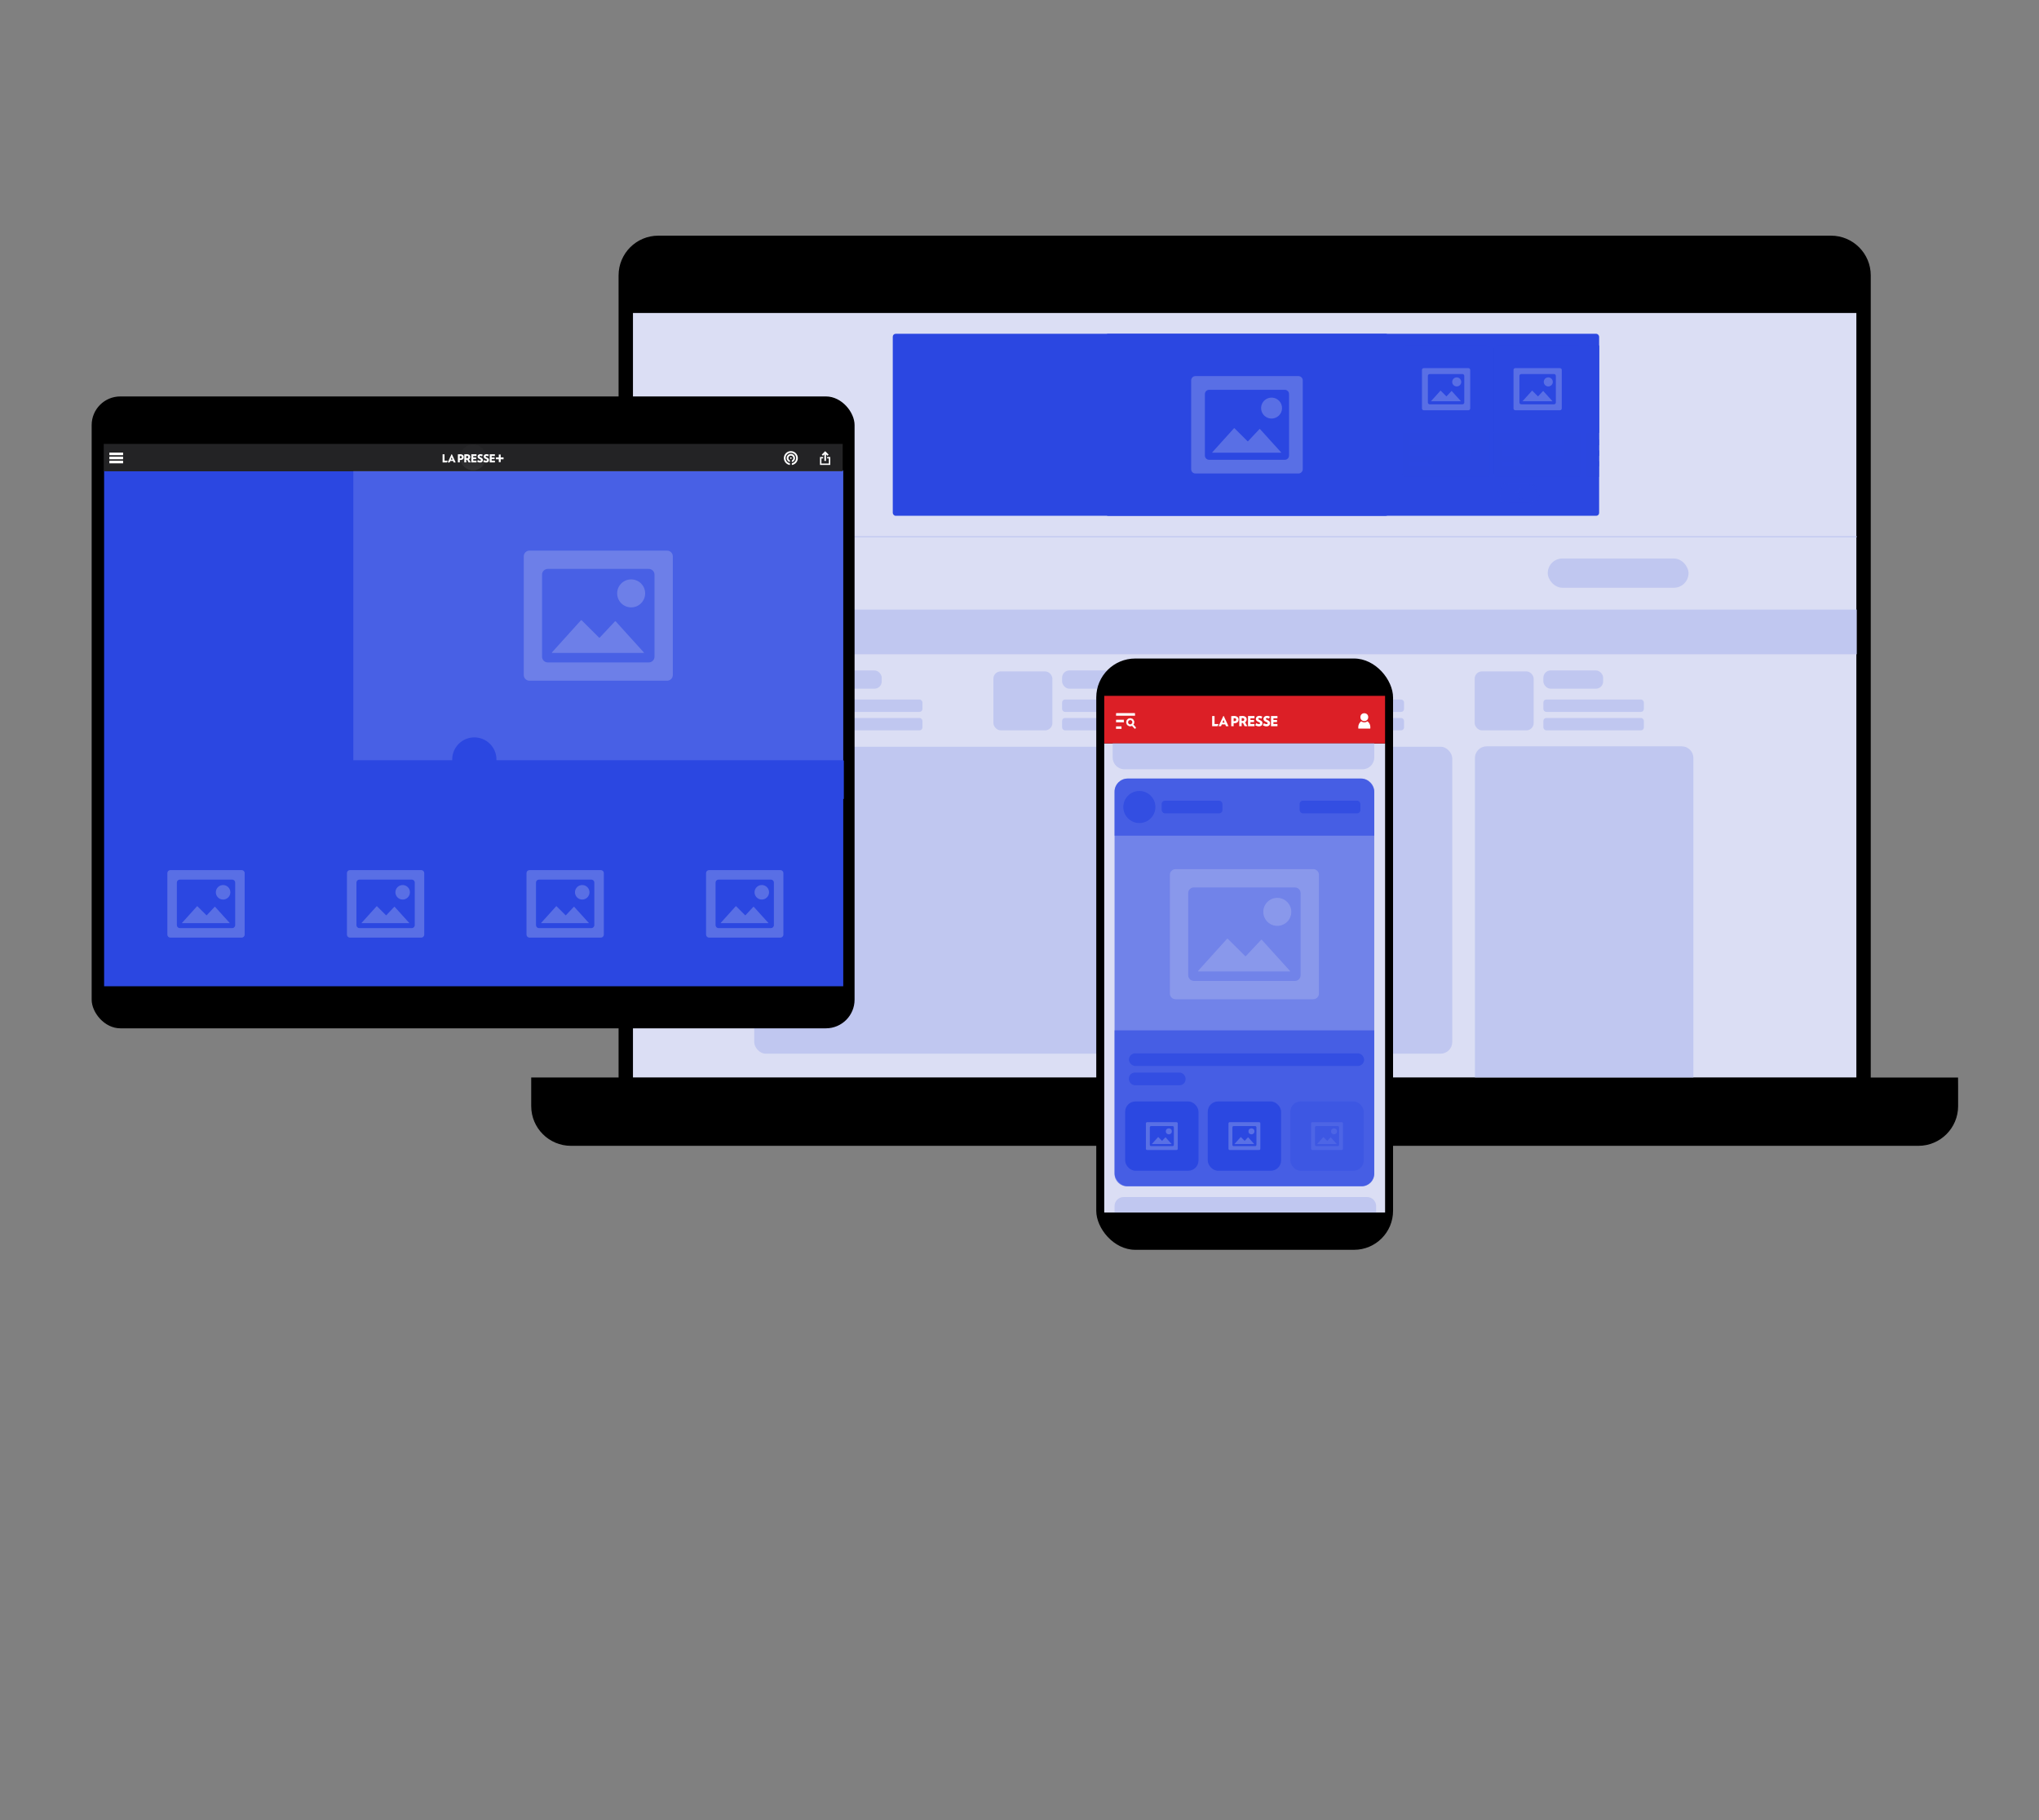 <?xml version="1.0" encoding="UTF-8"?>
<svg xmlns="http://www.w3.org/2000/svg" xmlns:xlink="http://www.w3.org/1999/xlink" viewBox="0 0 2800 2500">
  <rect x="0" y="0" width="2800" height="2500" fill="#808080" stroke="none"/>
  <defs>
    <style>
      .cls-1, .cls-2, .cls-3 {
        fill: none;
      }

      .cls-4 {
        fill: #232325;
      }

      .cls-5 {
        fill-rule: evenodd;
      }

      .cls-5, .cls-6, .cls-7, .cls-8 {
        fill: #fff;
      }

      .cls-2 {
        stroke-width: 3px;
      }

      .cls-2, .cls-9, .cls-10, .cls-11, .cls-12, .cls-13 {
        mix-blend-mode: multiply;
      }

      .cls-2, .cls-7, .cls-3 {
        stroke-miterlimit: 10;
      }

      .cls-2, .cls-3 {
        stroke: #2b47e1;
      }

      .cls-6 {
        opacity: .14;
      }

      .cls-14 {
        isolation: isolate;
      }

      .cls-9, .cls-15, .cls-10, .cls-11, .cls-12, .cls-13 {
        fill: #2b47e1;
      }

      .cls-7 {
        stroke: #fff;
        stroke-width: .51px;
      }

      .cls-3 {
        stroke-width: 5px;
      }

      .cls-16 {
        fill: #dbdef4;
      }

      .cls-17 {
        fill: #d21f26;
      }

      .cls-18, .cls-19 {
        fill: #c0c7f0;
      }

      .cls-20 {
        opacity: .37;
      }

      .cls-21 {
        opacity: .34;
      }

      .cls-22, .cls-19 {
        opacity: .31;
      }

      .cls-23 {
        fill: #dc1f26;
      }

      .cls-24 {
        fill: url(#Dégradé_sans_nom_24);
      }

      .cls-10 {
        opacity: .97;
      }

      .cls-11 {
        opacity: .69;
      }

      .cls-12 {
        opacity: .61;
      }

      .cls-13 {
        opacity: .6;
      }
    </style>
    <linearGradient id="Dégradé_sans_nom_24" data-name="Dégradé sans nom 24" x1="2018.01" y1="-6208.8" x2="2053.55" y2="-6208.8" gradientTransform="translate(6858.43 2663.99) rotate(-90)" gradientUnits="userSpaceOnUse">
      <stop offset="0" stop-color="#333335"/>
      <stop offset=".66" stop-color="#272729"/>
    </linearGradient>
  </defs>
  <g class="cls-14">
    <g id="VISUELS">
      <rect class="cls-1" x=".16" y=".29" width="2800" height="2500"/>
      <rect class="cls-9" x="1618.2" y="348.55" width="120" height="180.43" rx="3.68" ry="3.68"/>
      <g>
        <path d="M2688.84,1480.05h-119.89V405.58c0-.2.01-.41.01-.61v-26.72c0-30.13-24.43-54.56-54.56-54.56H904c-30.13,0-54.56,24.43-54.56,54.56v26.72c0,.21,0,.41.01.61v1074.37h-119.98v12.61s0,26.72,0,26.72c0,30.13,24.43,54.56,54.56,54.56h1850.34c30.13,0,54.56-24.43,54.56-54.56v-26.72l-.09-12.52Z"/>
        <rect class="cls-16" x="869.2" y="429.9" width="1680" height="1050"/>
        <rect class="cls-1" x="869.2" y="429.9" width="1680" height="1050"/>
        <g>
          <rect class="cls-15" x="1225.97" y="458.48" width="970" height="250" rx="4" ry="4"/>
          <path class="cls-18" d="M2041.41,1025.13h268c8.83,0,16,7.17,16,16v438.77h-300v-438.77c0-8.83,7.17-16,16-16Z"/>
          <rect class="cls-17" x="1036.36" y="738.26" width="99.16" height="99.16"/>
          <path class="cls-5" d="M1111.69,792.63c-2.4-1.02-3.39-1.44-3.39-2.68,0-.73.59-1.5,2.24-1.5,1.2,0,2.71.64,3.72,1.24l.07.04.03-.07,1.76-3.78-.06-.03c-1.16-.69-3.07-1.52-5.53-1.52-4.78,0-6.95,2.96-6.95,5.71s1.53,4.54,4.68,5.81c2.93,1.18,3.44,1.86,3.44,2.84,0,1.05-.76,1.63-2.14,1.63-1.68,0-3.63-.65-5.2-1.73l-.07-.05-.04.08-1.77,3.8-.03.06.05.04c2,1.32,4.72,2.18,6.92,2.18s4.03-.65,5.29-1.89c1.12-1.1,1.74-2.62,1.74-4.27,0-1.36-.32-2.41-1.02-3.32-.75-.97-1.98-1.81-3.77-2.57"/>
          <polygon class="cls-5" points="1130.63 784.64 1118.19 784.64 1118.19 804.37 1130.71 804.37 1130.71 800.08 1122.87 800.08 1122.87 796.41 1129.87 796.41 1129.87 792.31 1122.87 792.31 1122.87 788.96 1130.71 788.96 1130.71 784.64 1130.63 784.64"/>
          <polygon class="cls-5" points="1086.14 784.64 1073.7 784.64 1073.7 804.37 1086.21 804.37 1086.21 800.08 1078.38 800.08 1078.38 796.41 1085.37 796.41 1085.37 792.31 1078.38 792.31 1078.38 788.96 1086.21 788.96 1086.21 784.64 1086.14 784.64"/>
          <polygon class="cls-5" points="1051.61 780.96 1051.66 780.96 1051.68 780.91 1053.61 776.77 1053.66 776.67 1045.86 776.67 1045.86 761.23 1041.18 761.23 1041.18 780.96 1051.61 780.96"/>
          <path class="cls-5" d="M1072.8,780.85l-9.19-19.74-.02-.04h-.71l-.02.04-9.19,19.74-.05.11h4.78l.02-.05,1.45-3.51h6.64l1.45,3.51.02.05h4.88l-.05-.11ZM1061.1,774.01l2.09-5.3,2.07,5.3h-4.16Z"/>
          <path class="cls-5" d="M1053.19,786.53c-1.55-1.32-3.8-2.02-6.51-2.02-1.62,0-3.45.11-5.44.32h-.07v19.54h4.68v-5.85c.09,0,.17,0,.25.01.45.02.83.04,1.35.04,4.93,0,7.99-2.69,7.99-7.02,0-2.03-.78-3.77-2.25-5.02M1047.21,794.57c-.43,0-.72-.03-1.36-.05v-5.58c.69-.08,1.09-.11,1.68-.11,2.24,0,3.28,1.23,3.28,2.81,0,1.9-1.2,2.94-3.6,2.94"/>
          <path class="cls-5" d="M1068,796.91c1.98-1.21,3.11-3.33,3.11-5.83,0-4.17-3.12-6.57-8.55-6.57-2.02,0-3.8.1-5.76.32h-.07v19.54h4.68v-6.41c.12,0,.23.01.34.02.42.02.76.03,1.27.03.25,0,.48,0,.73-.02l3.31,6.34.02.04h5.32l-.07-.11-4.33-7.35ZM1062.85,794.25c-.53,0-.85-.03-1.44-.08v-5.4c.64-.11,1.07-.13,1.76-.13,1.95,0,3.22.96,3.22,2.59,0,1.98-1.39,3.02-3.54,3.02"/>
          <path class="cls-5" d="M1096.98,792.63c-2.4-1.02-3.39-1.44-3.39-2.68,0-.73.59-1.5,2.24-1.5,1.2,0,2.71.64,3.72,1.24l.07.04.03-.07,1.76-3.78-.06-.03c-1.16-.69-3.07-1.52-5.53-1.52-4.78,0-6.95,2.96-6.95,5.71s1.53,4.54,4.68,5.81c2.93,1.18,3.44,1.86,3.44,2.84,0,1.05-.76,1.63-2.14,1.63-1.68,0-3.63-.65-5.2-1.73l-.07-.05-.04.08-1.77,3.8-.03.06.05.04c2,1.32,4.72,2.18,6.92,2.18s4.03-.65,5.29-1.89c1.12-1.1,1.74-2.62,1.74-4.27,0-1.36-.32-2.41-1.02-3.32-.75-.97-1.98-1.81-3.77-2.57"/>
          <rect class="cls-18" x="1035.7" y="1025.66" width="958.55" height="421.61" rx="16" ry="16"/>
          <rect class="cls-18" x="869.72" y="837.3" width="1680" height="61.39"/>
          <rect class="cls-18" x="2125.4" y="767.12" width="193.32" height="40.16" rx="20.08" ry="20.08"/>
          <rect class="cls-18" x="869.72" y="736.55" width="1680" height="1.45"/>
          <rect class="cls-18" x="1128.73" y="920.86" width="82.07" height="25.11" rx="10" ry="10"/>
          <g>
            <rect class="cls-18" x="1128.73" y="960.82" width="138" height="17" rx="4" ry="4"/>
            <rect class="cls-18" x="1128.73" y="986.16" width="138" height="17" rx="4" ry="4"/>
          </g>
          <rect class="cls-18" x="1034.39" y="922.17" width="80.99" height="80.99" rx="10" ry="10"/>
          <rect class="cls-18" x="1458.51" y="920.86" width="82.07" height="25.11" rx="10" ry="10"/>
          <g>
            <rect class="cls-18" x="1458.51" y="960.82" width="138" height="17" rx="4" ry="4"/>
            <rect class="cls-18" x="1458.51" y="986.16" width="138" height="17" rx="4" ry="4"/>
          </g>
          <rect class="cls-18" x="1364.17" y="922.17" width="80.99" height="80.99" rx="10" ry="10"/>
          <rect class="cls-18" x="1790.07" y="920.86" width="82.07" height="25.11" rx="10" ry="10"/>
          <g>
            <rect class="cls-18" x="1790.07" y="960.82" width="138" height="17" rx="4" ry="4"/>
            <rect class="cls-18" x="1790.07" y="986.16" width="138" height="17" rx="4" ry="4"/>
          </g>
          <rect class="cls-18" x="1695.72" y="922.17" width="80.99" height="80.99" rx="10" ry="10"/>
          <rect class="cls-18" x="2119.4" y="920.86" width="82.07" height="25.11" rx="10" ry="10"/>
          <g>
            <rect class="cls-18" x="2119.4" y="960.82" width="138" height="17" rx="4" ry="4"/>
            <rect class="cls-18" x="2119.4" y="986.16" width="138" height="17" rx="4" ry="4"/>
          </g>
          <rect class="cls-18" x="2025.06" y="922.17" width="80.99" height="80.99" rx="10" ry="10"/>
          <rect class="cls-12" x="1925.79" y="474.56" width="120" height="180.43" rx="3.68" ry="3.68"/>
          <g>
            <rect class="cls-9" x="1935.56" y="618.6" width="85.73" height="7.57"/>
            <rect class="cls-9" x="1935.56" y="603.94" width="85.73" height="7.57"/>
            <rect class="cls-9" x="1935.56" y="633.49" width="32.41" height="7.12"/>
          </g>
          <rect class="cls-12" x="2051.52" y="474.56" width="120" height="180.43" rx="3.68" ry="3.68"/>
          <path class="cls-12" d="M2180.85,474.56h15.12v180.43h-15.12c-1.99,0-3.6-1.61-3.6-3.6v-173.23c0-1.99,1.61-3.6,3.6-3.6Z"/>
          <g>
            <rect class="cls-9" x="2061.94" y="618.6" width="85.73" height="7.57"/>
            <rect class="cls-9" x="2061.94" y="603.94" width="85.73" height="7.57"/>
            <rect class="cls-9" x="2061.94" y="633.49" width="32.41" height="7.12"/>
          </g>
          <g>
            <rect class="cls-9" x="2185.95" y="618.6" width="10.02" height="7.57"/>
            <rect class="cls-9" x="2185.95" y="603.94" width="9.81" height="7.57"/>
            <rect class="cls-9" x="2185.95" y="633.49" width="9.75" height="7.12"/>
          </g>
          <g>
            <g>
              <rect class="cls-2" x="2128.6" y="664.71" width="54.12" height="27.69" rx="13.84" ry="13.84"/>
              <polygon class="cls-9" points="2158.92 676.93 2152.4 670.4 2150.76 672.03 2157.29 678.56 2150.76 685.08 2152.4 686.71 2158.92 680.19 2160.55 678.56 2158.92 676.93"/>
            </g>
            <g class="cls-20">
              <rect class="cls-2" x="2058.33" y="664.71" width="54.12" height="27.69" rx="13.84" ry="13.84"/>
              <polygon class="cls-9" points="2082.13 676.93 2088.65 670.4 2090.28 672.03 2083.76 678.56 2090.28 685.08 2088.65 686.71 2082.13 680.19 2080.49 678.56 2082.13 676.93"/>
            </g>
          </g>
          <g>
            <rect class="cls-9" x="1249.06" y="483.85" width="100.37" height="35.96" rx="2.1" ry="2.1"/>
            <rect class="cls-9" x="1249.06" y="650.4" width="150.07" height="34.11" rx="17.05" ry="17.05"/>
            <g>
              <rect class="cls-9" x="1249.06" y="578.36" width="182.86" height="11.33"/>
              <rect class="cls-9" x="1249.06" y="556.42" width="182.86" height="11.33"/>
              <rect class="cls-9" x="1249.06" y="600.65" width="69.13" height="10.65"/>
            </g>
          </g>
          <rect class="cls-9" x="1517.96" y="458.48" width="388.79" height="250" rx="3.74" ry="3.74"/>
          <g class="cls-22">
            <circle class="cls-18" cx="1746.13" cy="560.6" r="14.39" transform="translate(-67.25 286.94) rotate(-9.22)"/>
            <path class="cls-18" d="M1783.09,516.58h-141.48c-3.24,0-5.87,2.63-5.87,5.87v122.05c0,3.24,2.63,5.87,5.87,5.87h141.48c3.24,0,5.87-2.63,5.87-5.87v-122.05c0-3.24-2.63-5.87-5.87-5.87ZM1770.15,625.69c0,3.24-2.63,5.87-5.87,5.87h-103.83c-3.24,0-5.87-2.63-5.87-5.87v-84.41c0-3.24,2.63-5.87,5.87-5.87h103.83c3.24,0,5.87,2.63,5.87,5.87v84.41Z"/>
            <path class="cls-18" d="M1730.34,589.42c-.42-.48-.9,0-.9,0,0,0-15.21,16.23-15.53,16.55-.48.48-.84,0-.84,0,0,0-17.23-17.17-17.68-17.62s-.96,0-.96,0l-29.51,32.71c-.54.64.08.74.08.74h94c.58,0,.22-.48.22-.48,0,0-28.46-31.41-28.87-31.89Z"/>
          </g>
          <path class="cls-9" d="M1928.79,474.56h114c1.66,0,3,1.35,3,3v117h-120v-117c0-1.66,1.35-3,3-3Z"/>
          <g class="cls-22">
            <circle class="cls-18" cx="2000.4" cy="524.67" r="6.22" transform="translate(-58.21 327.2) rotate(-9.22)"/>
            <path class="cls-18" d="M2016.39,505.62h-61.2c-1.4,0-2.54,1.14-2.54,2.54v52.8c0,1.4,1.14,2.54,2.54,2.54h61.2c1.4,0,2.54-1.14,2.54-2.54v-52.8c0-1.4-1.14-2.54-2.54-2.54ZM2010.79,552.82c0,1.4-1.14,2.54-2.54,2.54h-44.92c-1.4,0-2.54-1.14-2.54-2.54v-36.51c0-1.4,1.14-2.54,2.54-2.54h44.92c1.4,0,2.54,1.14,2.54,2.54v36.51Z"/>
            <path class="cls-18" d="M1993.57,537.13c-.18-.21-.39,0-.39,0,0,0-6.58,7.02-6.72,7.16-.21.21-.36,0-.36,0,0,0-7.46-7.43-7.65-7.62s-.41,0-.41,0l-12.77,14.15c-.23.28.03.32.03.32h40.66c.25,0,.1-.21.1-.21,0,0-12.31-13.59-12.49-13.8Z"/>
          </g>
          <path class="cls-9" d="M2054.52,474.56h114c1.66,0,3,1.35,3,3v117h-120v-117c0-1.66,1.35-3,3-3Z"/>
          <path class="cls-9" d="M2178.43,474.56h17.53v120h-18.72v-118.81c0-.65.53-1.19,1.19-1.19Z"/>
          <g class="cls-22">
            <circle class="cls-18" cx="2126.13" cy="524.67" r="6.22" transform="translate(-56.59 347.34) rotate(-9.22)"/>
            <path class="cls-18" d="M2142.12,505.62h-61.2c-1.4,0-2.54,1.14-2.54,2.54v52.8c0,1.4,1.14,2.54,2.54,2.54h61.2c1.4,0,2.54-1.14,2.54-2.54v-52.8c0-1.4-1.14-2.54-2.54-2.54ZM2136.52,552.82c0,1.4-1.14,2.54-2.54,2.54h-44.92c-1.4,0-2.54-1.14-2.54-2.54v-36.51c0-1.4,1.14-2.54,2.54-2.54h44.92c1.4,0,2.54,1.14,2.54,2.54v36.51Z"/>
            <path class="cls-18" d="M2119.3,537.13c-.18-.21-.39,0-.39,0,0,0-6.58,7.02-6.72,7.16-.21.21-.36,0-.36,0,0,0-7.46-7.43-7.65-7.62s-.41,0-.41,0l-12.77,14.15c-.23.28.03.32.03.32h40.66c.25,0,.1-.21.1-.21,0,0-12.31-13.59-12.49-13.8Z"/>
          </g>
        </g>
      </g>
      <g>
        <rect x="125.88" y="544.53" width="1047.64" height="867.9" rx="39.33" ry="39.33"/>
        <rect class="cls-15" x="142.96" y="645.99" width="1015" height="708.67"/>
        <rect class="cls-4" x="142.46" y="609.72" width="1014.75" height="37.62"/>
        <rect class="cls-8" x="150.19" y="621.64" width="18.84" height="3.6"/>
        <rect class="cls-8" x="150.19" y="627.22" width="18.84" height="3.6"/>
        <rect class="cls-8" x="150.19" y="632.81" width="18.84" height="3.6"/>
        <ellipse class="cls-24" cx="649.62" cy="628.21" rx="17.78" ry="17.77"/>
        <polygon class="cls-5" points="610.43 632.72 610.43 623.96 607.77 623.96 607.77 635.16 613.7 635.16 613.73 635.16 613.74 635.13 614.83 632.78 614.86 632.72 610.43 632.72"/>
        <path class="cls-5" d="M620.51,623.89v-.02h-.41v.02s-5.23,11.21-5.23,11.21l-.03.06h2.71v-.03s.83-1.99.83-1.99h3.77l.82,1.99v.03h2.78l-.03-.06-5.22-11.21ZM619.09,631.21l1.19-3.01,1.17,3.01h-2.36Z"/>
        <path class="cls-5" d="M668.8,628.49c-1.36-.58-1.93-.82-1.93-1.52,0-.41.33-.85,1.27-.85.68,0,1.54.36,2.11.7l.04.02.02-.04,1-2.14-.03-.02c-.66-.39-1.74-.86-3.14-.86-2.71,0-3.95,1.68-3.95,3.24s.87,2.58,2.66,3.3c1.66.67,1.96,1.05,1.96,1.61,0,.6-.43.93-1.21.93-.96,0-2.06-.37-2.95-.98l-.04-.03-.02.05-1,2.16-.02.03.03.02c1.14.75,2.68,1.24,3.93,1.24s2.29-.37,3-1.08c.64-.63.99-1.49.99-2.42,0-.77-.18-1.37-.58-1.88-.42-.55-1.13-1.03-2.14-1.46Z"/>
        <polygon class="cls-5" points="679.6 626.4 679.6 623.95 679.56 623.95 672.5 623.95 672.5 635.15 679.6 635.15 679.6 632.71 675.15 632.71 675.15 630.63 679.13 630.63 679.13 628.3 675.15 628.3 675.15 626.4 679.6 626.4"/>
        <polygon class="cls-5" points="647.23 623.95 647.23 635.15 654.33 635.15 654.33 632.71 649.88 632.71 649.88 630.63 653.86 630.63 653.86 628.3 649.88 628.3 649.88 626.4 654.33 626.4 654.33 623.95 654.29 623.95 647.23 623.95"/>
        <path class="cls-5" d="M631.88,623.87c-.92,0-1.96.06-3.09.18h-.04v11.1h2.66v-3.32s.1,0,.14,0c.25.01.47.02.77.02,2.8,0,4.54-1.53,4.54-3.99,0-1.15-.44-2.14-1.28-2.85-.88-.75-2.16-1.15-3.7-1.15ZM632.18,629.59c-.24,0-.41-.02-.77-.03v-3.17c.39-.05.62-.06.95-.06,1.27,0,1.86.7,1.86,1.59,0,1.08-.68,1.67-2.04,1.67Z"/>
        <path class="cls-5" d="M643.99,630.91c1.12-.69,1.77-1.89,1.77-3.31,0-2.37-1.77-3.73-4.86-3.73-1.15,0-2.16.06-3.27.18h-.04v11.1h2.66v-3.64c.07,0,.13,0,.19,0,.24.01.43.02.72.02.14,0,.27,0,.41-.01l1.88,3.6v.02h3.03l-.04-.06-2.46-4.17ZM641.06,629.4c-.3,0-.48-.02-.82-.05v-3.06c.36-.06.61-.08,1-.08,1.11,0,1.83.55,1.83,1.47,0,1.12-.79,1.71-2.01,1.71Z"/>
        <path class="cls-5" d="M660.45,628.49c-1.36-.58-1.93-.82-1.93-1.52,0-.41.33-.85,1.27-.85.68,0,1.54.36,2.11.7l.04.02.02-.04,1-2.14-.03-.02c-.66-.39-1.74-.86-3.14-.86-2.71,0-3.95,1.68-3.95,3.24s.87,2.58,2.66,3.3c1.66.67,1.96,1.05,1.96,1.61,0,.6-.43.93-1.21.93-.96,0-2.06-.37-2.95-.98l-.04-.03-.02.05-1,2.16-.02.03.03.02c1.14.75,2.68,1.24,3.93,1.24s2.29-.37,3-1.08c.64-.63.99-1.49.99-2.42,0-.77-.18-1.37-.58-1.88-.42-.55-1.13-1.03-2.14-1.46Z"/>
        <rect class="cls-8" x="684.94" y="624.31" width="2.61" height="10.45"/>
        <rect class="cls-8" x="684.94" y="624.31" width="2.61" height="10.45" transform="translate(1315.78 -56.71) rotate(90)"/>
        <polygon class="cls-8" points="1135.83 627.69 1135.83 629.64 1138.2 629.64 1138.2 636.67 1127.99 636.67 1127.99 629.64 1130.36 629.64 1130.36 627.69 1126.04 627.69 1126.04 638.62 1140.16 638.62 1140.16 627.69 1135.83 627.69"/>
        <polygon class="cls-8" points="1132.05 624.04 1132.05 633.13 1134.3 633.13 1134.3 624.04 1136.29 626.02 1137.88 624.43 1134.77 621.32 1133.17 619.73 1131.58 621.32 1128.47 624.43 1130.06 626.02 1132.05 624.04"/>
        <path class="cls-1" d="M1087.38,631.25h-2.69v3.49c.43.1.88.17,1.35.17s.91-.06,1.35-.17v-3.49Z"/>
        <path class="cls-1" d="M1087.38,631.25v1.09c1.21-.52,2.06-1.73,2.06-3.13,0-1.88-1.53-3.41-3.41-3.41s-3.41,1.53-3.41,3.41c0,1.4.85,2.6,2.06,3.13v-1.1h2.69ZM1084.37,629.22c0-.91.74-1.66,1.66-1.66s1.66.74,1.66,1.66-.74,1.66-1.66,1.66-1.66-.74-1.66-1.66Z"/>
        <path class="cls-8" d="M1082.62,629.22c0-1.88,1.53-3.41,3.41-3.41s3.41,1.53,3.41,3.41c0,1.4-.85,2.6-2.06,3.13v2.4c2.52-.61,4.4-2.87,4.4-5.58,0-3.17-2.58-5.74-5.74-5.74s-5.74,2.58-5.74,5.74c0,2.7,1.88,4.97,4.4,5.58v-2.4c-1.21-.52-2.06-1.73-2.06-3.13Z"/>
        <path class="cls-8" d="M1086.03,619.63c-5.3,0-9.6,4.29-9.6,9.59,0,4.84,3.59,8.83,8.25,9.49v-2.43c-3.35-.63-5.9-3.58-5.9-7.11,0-3.99,3.25-7.24,7.25-7.24s7.25,3.25,7.25,7.24c0,3.53-2.54,6.48-5.9,7.11v2.43c4.66-.66,8.25-4.65,8.25-9.49,0-5.3-4.3-9.59-9.6-9.59Z"/>
        <path class="cls-8" d="M1086.04,628.13c-.6,0-1.09.49-1.09,1.09s.49,1.09,1.09,1.09,1.09-.49,1.09-1.09-.49-1.09-1.09-1.09Z"/>
        <rect class="cls-1" x="142.21" y="704.03" width="1015" height="650.63"/>
        <rect class="cls-9" x="176.43" y="692.56" width="143.05" height="51.24" rx="3" ry="3"/>
        <rect class="cls-9" x="176.43" y="929.92" width="213.88" height="48.61" rx="24.31" ry="24.31"/>
        <rect class="cls-9" x="176.43" y="827.25" width="260.6" height="16.14"/>
        <rect class="cls-9" x="176.43" y="795.98" width="260.6" height="16.14"/>
        <rect class="cls-9" x="176.43" y="859.01" width="98.52" height="15.18"/>
        <rect class="cls-6" x="485.18" y="646.87" width="672.78" height="397.54"/>
        <circle class="cls-19" cx="866.69" cy="815.08" r="19.22" transform="translate(-119.37 149.35) rotate(-9.22)"/>
        <path class="cls-19" d="M916.06,756.28h-188.97c-4.33,0-7.85,3.51-7.85,7.85v163.03c0,4.33,3.51,7.85,7.85,7.85h188.97c4.33,0,7.85-3.51,7.85-7.85v-163.03c0-4.33-3.51-7.85-7.85-7.85ZM898.76,902.01c0,4.33-3.51,7.85-7.85,7.85h-138.69c-4.33,0-7.85-3.51-7.85-7.85v-112.74c0-4.33,3.51-7.85,7.85-7.85h138.69c4.33,0,7.85,3.51,7.85,7.85v112.74Z"/>
        <path class="cls-19" d="M845.59,853.57c-.56-.64-1.2,0-1.2,0,0,0-20.31,21.67-20.74,22.1-.64.64-1.12,0-1.12,0,0,0-23.02-22.94-23.62-23.54s-1.28,0-1.28,0l-39.42,43.69c-.72.85.11.99.11.99h125.55c.77,0,.29-.64.29-.64,0,0-38.01-41.96-38.57-42.6Z"/>
        <path class="cls-9" d="M681.71,1044.57c.02-.45.03-.89.03-1.35,0-16.78-13.6-30.38-30.38-30.38s-30.38,13.6-30.38,30.38c0,.45.01.9.03,1.35H143.96v52.77h1014.82v-52.77h-477.07Z"/>
        <g>
          <circle class="cls-3" cx="651.37" cy="1043.73" r="19.38"/>
          <polygon class="cls-15" points="661.37 1047.5 653.83 1039.95 651.37 1037.49 641.36 1047.5 643.82 1049.96 651.37 1042.42 658.91 1049.96 661.37 1047.5"/>
        </g>
        <path class="cls-9" d="M176.41,1128.98h213c3.31,0,6,2.69,6,6v219h-225v-219c0-3.31,2.69-6,6-6Z"/>
        <g class="cls-22">
          <circle class="cls-18" cx="306.31" cy="1225.63" r="9.97" transform="translate(-192.37 64.89) rotate(-9.22)"/>
          <path class="cls-18" d="M331.92,1195.12h-98.03c-2.25,0-4.07,1.82-4.07,4.07v84.57c0,2.25,1.82,4.07,4.07,4.07h98.03c2.25,0,4.07-1.82,4.07-4.07v-84.57c0-2.25-1.82-4.07-4.07-4.07ZM322.95,1270.72c0,2.25-1.82,4.07-4.07,4.07h-71.94c-2.25,0-4.07-1.82-4.07-4.07v-58.49c0-2.25,1.82-4.07,4.07-4.07h71.94c2.25,0,4.07,1.82,4.07,4.07v58.49Z"/>
          <path class="cls-18" d="M295.37,1245.59c-.29-.33-.62,0-.62,0,0,0-10.54,11.24-10.76,11.46-.33.33-.58,0-.58,0,0,0-11.94-11.9-12.25-12.21s-.66,0-.66,0l-20.45,22.67c-.37.44.06.51.06.51h65.13c.4,0,.15-.33.15-.33,0,0-19.72-21.77-20.01-22.1Z"/>
        </g>
        <path class="cls-9" d="M423,1128.98h213c3.31,0,6,2.69,6,6v219h-225v-219c0-3.31,2.69-6,6-6Z"/>
        <g class="cls-22">
          <circle class="cls-18" cx="552.9" cy="1225.63" r="9.97" transform="translate(-189.18 104.39) rotate(-9.22)"/>
          <path class="cls-18" d="M578.51,1195.12h-98.03c-2.25,0-4.07,1.82-4.07,4.07v84.57c0,2.25,1.82,4.07,4.07,4.07h98.03c2.25,0,4.07-1.82,4.07-4.07v-84.57c0-2.25-1.82-4.07-4.07-4.07ZM569.54,1270.72c0,2.25-1.82,4.07-4.07,4.07h-71.94c-2.25,0-4.07-1.82-4.07-4.07v-58.49c0-2.25,1.82-4.07,4.07-4.07h71.94c2.25,0,4.07,1.82,4.07,4.07v58.49Z"/>
          <path class="cls-18" d="M541.96,1245.59c-.29-.33-.62,0-.62,0,0,0-10.54,11.24-10.76,11.46-.33.33-.58,0-.58,0,0,0-11.94-11.9-12.25-12.21s-.66,0-.66,0l-20.45,22.67c-.37.44.06.51.06.51h65.13c.4,0,.15-.33.15-.33,0,0-19.72-21.77-20.01-22.1Z"/>
        </g>
        <path class="cls-9" d="M669.58,1128.98h213c3.31,0,6,2.69,6,6v219h-225v-219c0-3.31,2.69-6,6-6Z"/>
        <g class="cls-22">
          <circle class="cls-18" cx="799.49" cy="1225.63" r="9.97" transform="translate(-186 143.89) rotate(-9.22)"/>
          <path class="cls-18" d="M825.1,1195.12h-98.03c-2.25,0-4.07,1.82-4.07,4.07v84.57c0,2.25,1.82,4.07,4.07,4.07h98.03c2.25,0,4.07-1.82,4.07-4.07v-84.57c0-2.25-1.82-4.07-4.07-4.07ZM816.13,1270.72c0,2.25-1.82,4.07-4.07,4.07h-71.94c-2.25,0-4.07-1.82-4.07-4.07v-58.49c0-2.25,1.82-4.07,4.07-4.07h71.94c2.25,0,4.07,1.82,4.07,4.07v58.49Z"/>
          <path class="cls-18" d="M788.55,1245.59c-.29-.33-.62,0-.62,0,0,0-10.54,11.24-10.76,11.46-.33.33-.58,0-.58,0,0,0-11.94-11.9-12.25-12.21s-.66,0-.66,0l-20.45,22.67c-.37.44.06.51.06.51h65.13c.4,0,.15-.33.15-.33,0,0-19.72-21.77-20.01-22.1Z"/>
        </g>
        <path class="cls-9" d="M916.17,1128.98h213c3.31,0,6,2.69,6,6v219h-225v-219c0-3.31,2.69-6,6-6Z"/>
        <g class="cls-22">
          <circle class="cls-18" cx="1046.08" cy="1225.63" r="9.97" transform="translate(-182.82 183.39) rotate(-9.22)"/>
          <path class="cls-18" d="M1071.69,1195.12h-98.03c-2.25,0-4.07,1.82-4.07,4.07v84.57c0,2.25,1.82,4.07,4.07,4.07h98.03c2.25,0,4.07-1.82,4.07-4.07v-84.57c0-2.25-1.82-4.07-4.07-4.07ZM1062.71,1270.72c0,2.25-1.82,4.07-4.07,4.07h-71.94c-2.25,0-4.07-1.82-4.07-4.07v-58.49c0-2.25,1.82-4.07,4.07-4.07h71.94c2.25,0,4.07,1.82,4.07,4.07v58.49Z"/>
          <path class="cls-18" d="M1035.13,1245.59c-.29-.33-.62,0-.62,0,0,0-10.54,11.24-10.76,11.46-.33.33-.58,0-.58,0,0,0-11.94-11.9-12.25-12.21s-.66,0-.66,0l-20.45,22.67c-.37.44.06.51.06.51h65.13c.4,0,.15-.33.15-.33,0,0-19.72-21.77-20.01-22.1Z"/>
        </g>
      </g>
      <g>
        <rect x="1505.41" y="904.5" width="407.57" height="812.16" rx="53.53" ry="53.53"/>
        <rect class="cls-16" x="1516.36" y="1021.16" width="385.67" height="644.24"/>
        <g>
          <rect class="cls-23" x="1516.38" y="955.76" width="385.63" height="65.37"/>
          <g>
            <g>
              <polygon class="cls-5" points="1667.86 994.46 1667.86 983.51 1664.54 983.51 1664.54 997.5 1671.94 997.5 1671.98 997.5 1671.99 997.47 1673.36 994.53 1673.39 994.46 1667.86 994.46"/>
              <path class="cls-5" d="M1680.45,983.43v-.03h-.52v.03s-6.54,14-6.54,14l-.03.08h3.39v-.03s1.04-2.49,1.04-2.49h4.71l1.03,2.49v.03h3.48l-.03-.08-6.52-14ZM1678.67,992.57l1.49-3.76,1.47,3.76h-2.95Z"/>
              <path class="cls-5" d="M1740.75,989.17c-1.7-.72-2.41-1.02-2.41-1.9,0-.51.42-1.07,1.59-1.07.85,0,1.92.45,2.64.88l.05.03.02-.05,1.25-2.68-.04-.02c-.83-.49-2.18-1.08-3.92-1.08-3.39,0-4.93,2.1-4.93,4.05s1.09,3.22,3.32,4.12c2.08.84,2.44,1.32,2.44,2.02,0,.75-.54,1.16-1.52,1.16-1.19,0-2.57-.46-3.69-1.23l-.05-.04-.03.06-1.25,2.69-.02.04.04.03c1.42.94,3.35,1.54,4.91,1.54s2.86-.46,3.75-1.34c.8-.78,1.23-1.86,1.23-3.03,0-.97-.23-1.71-.72-2.35-.53-.69-1.41-1.29-2.67-1.83Z"/>
              <polygon class="cls-5" points="1754.24 986.56 1754.24 983.5 1754.19 983.5 1745.37 983.5 1745.37 997.49 1754.24 997.49 1754.24 994.45 1748.69 994.45 1748.69 991.84 1753.65 991.84 1753.65 988.94 1748.69 988.94 1748.69 986.56 1754.24 986.56"/>
              <polygon class="cls-5" points="1713.81 983.5 1713.81 997.49 1722.69 997.49 1722.69 994.45 1717.13 994.45 1717.13 991.84 1722.09 991.84 1722.09 988.94 1717.13 988.94 1717.13 986.56 1722.69 986.56 1722.69 983.5 1722.63 983.5 1713.81 983.5"/>
              <path class="cls-5" d="M1694.65,983.4c-1.15,0-2.45.08-3.86.23h-.05v13.86h3.32v-4.15c.06,0,.12,0,.18,0,.32.01.59.03.96.03,3.5,0,5.67-1.91,5.67-4.98,0-1.44-.55-2.67-1.6-3.56-1.1-.94-2.7-1.43-4.62-1.43ZM1695.02,990.54c-.3,0-.51-.02-.96-.04v-3.96c.49-.06.77-.08,1.19-.08,1.59,0,2.33.87,2.33,1.99,0,1.34-.85,2.08-2.55,2.08Z"/>
              <path class="cls-5" d="M1709.77,992.2c1.4-.86,2.21-2.36,2.21-4.14,0-2.96-2.21-4.66-6.06-4.66-1.44,0-2.7.07-4.09.23h-.05v13.86h3.32v-4.54c.09,0,.16,0,.24.01.3.01.54.02.9.02.17,0,.34,0,.52-.02l2.35,4.5.02.03h3.77l-.05-.08-3.07-5.21ZM1706.12,990.31c-.38,0-.61-.02-1.02-.06v-3.83c.45-.08.76-.09,1.25-.09,1.38,0,2.29.68,2.29,1.84,0,1.4-.98,2.14-2.51,2.14Z"/>
              <path class="cls-5" d="M1730.32,989.17c-1.7-.72-2.41-1.02-2.41-1.9,0-.51.42-1.07,1.59-1.07.85,0,1.92.45,2.64.88l.05.03.02-.05,1.25-2.68-.04-.02c-.83-.49-2.18-1.08-3.92-1.08-3.39,0-4.93,2.1-4.93,4.05s1.09,3.22,3.32,4.12c2.08.84,2.44,1.32,2.44,2.02,0,.75-.54,1.16-1.52,1.16-1.19,0-2.57-.46-3.69-1.23l-.05-.04-.03.06-1.25,2.69-.02.04.04.03c1.42.94,3.35,1.54,4.91,1.54s2.86-.46,3.75-1.34c.8-.78,1.23-1.86,1.23-3.03,0-.97-.23-1.71-.72-2.35-.53-.69-1.41-1.29-2.67-1.83Z"/>
            </g>
            <g>
              <rect class="cls-7" x="1532.96" y="979.82" width="25.31" height="3.02"/>
              <rect class="cls-7" x="1532.96" y="988.88" width="10.21" height="3.02"/>
              <rect class="cls-7" x="1532.96" y="997.94" width="6.87" height="3.02"/>
              <path class="cls-7" d="M1559.29,998.88h0s0,0,0,0h0s-3.13-3.56-3.13-3.56c.69-.84,1.09-1.88,1.16-2.99.19-2.91-2.03-5.43-4.93-5.61-1.41-.09-2.77.37-3.83,1.3-1.06.93-1.69,2.22-1.78,3.63-.19,2.91,2.03,5.43,4.93,5.61,1.01.07,2-.16,2.87-.63l3.18,3.61h0c.38.42,1.02.46,1.44.09.42-.37.47-1.02.1-1.44h0ZM1551.84,995.21c-1.78-.11-3.13-1.65-3.01-3.43.06-.89.47-1.67,1.09-2.21.62-.55,1.45-.86,2.34-.8,1.78.11,3.13,1.65,3.01,3.43-.11,1.72-1.71,3.12-3.43,3.01Z"/>
            </g>
            <g>
              <circle class="cls-8" cx="1873.51" cy="985.03" r="5.38"/>
              <path class="cls-8" d="M1877.79,990.71c-1.19.9-2.67,1.44-4.28,1.44s-3.09-.54-4.28-1.44c-2.42,1.68-4.05,4.73-4.05,8.23,0,.62.06,1.22.15,1.8h16.36c.1-.58.15-1.18.15-1.8,0-3.5-1.63-6.55-4.05-8.23Z"/>
            </g>
          </g>
        </g>
        <rect class="cls-1" x="1516.36" y="955.76" width="385.67" height="709.64"/>
        <path class="cls-18" d="M1527.96,1021.16h359.2v19.35c0,8.89-7.22,16.11-16.11,16.11h-326.99c-8.89,0-16.11-7.22-16.11-16.11v-19.35h0Z"/>
        <path class="cls-18" d="M1530.54,1644.19h359.2v8.69c0,6.86-5.57,12.43-12.43,12.43h-334.34c-6.86,0-12.43-5.57-12.43-12.43v-8.69h0Z" transform="translate(3420.27 3309.48) rotate(180)"/>
        <path class="cls-13" d="M1548.54,1069.39h320.62c9.93,0,18,8.07,18,18v60.45h-356.62v-60.45c0-9.93,8.07-18,18-18Z"/>
        <path class="cls-13" d="M1547.45,1415.28h322.81c9.33,0,16.91,7.58,16.91,16.91v197.22h-356.62v-197.22c0-9.33,7.58-16.91,16.91-16.91Z" transform="translate(3417.7 3044.68) rotate(180)"/>
        <circle class="cls-11" cx="1564.59" cy="1108.47" r="22.03"/>
        <rect class="cls-11" x="1595.25" y="1099.8" width="83.43" height="17.35" rx="4.41" ry="4.41"/>
        <rect class="cls-11" x="1784.65" y="1099.8" width="83.43" height="17.35" rx="4.41" ry="4.41"/>
        <g>
          <rect class="cls-11" x="1550.26" y="1446.79" width="323" height="17.35" rx="8.68" ry="8.68"/>
          <rect class="cls-11" x="1550.26" y="1473.22" width="77.8" height="17.35" rx="8.16" ry="8.16"/>
        </g>
        <rect class="cls-13" x="1530.54" y="1069.39" width="356.62" height="560.02" rx="18" ry="18"/>
        <g class="cls-22">
          <circle class="cls-18" cx="1753.97" cy="1252.57" r="19.22" transform="translate(-177.99 297.13) rotate(-9.22)"/>
          <path class="cls-18" d="M1803.34,1193.76h-188.97c-4.33,0-7.85,3.51-7.85,7.85v163.03c0,4.33,3.51,7.85,7.85,7.85h188.97c4.33,0,7.85-3.51,7.85-7.85v-163.03c0-4.33-3.51-7.85-7.85-7.85ZM1786.04,1339.49c0,4.33-3.51,7.85-7.85,7.85h-138.69c-4.33,0-7.85-3.51-7.85-7.85v-112.74c0-4.33,3.51-7.85,7.85-7.85h138.69c4.33,0,7.85,3.51,7.85,7.85v112.74Z"/>
          <path class="cls-18" d="M1732.87,1291.05c-.56-.64-1.2,0-1.2,0,0,0-20.31,21.67-20.74,22.1-.64.64-1.12,0-1.12,0,0,0-23.02-22.94-23.62-23.54s-1.28,0-1.28,0l-39.42,43.69c-.72.85.11.99.11.99h125.55c.77,0,.29-.64.29-.64,0,0-38.01-41.96-38.57-42.6Z"/>
        </g>
        <g>
          <rect class="cls-10" x="1545.09" y="1512.89" width="100.69" height="95.15" rx="14.11" ry="14.11"/>
          <g class="cls-22">
            <circle class="cls-18" cx="1605.08" cy="1553.94" r="4.11"/>
            <path class="cls-18" d="M1615.63,1541.37h-40.39c-.93,0-1.68.75-1.68,1.68v34.84c0,.93.75,1.68,1.68,1.68h40.39c.93,0,1.68-.75,1.68-1.68v-34.84c0-.93-.75-1.68-1.68-1.68ZM1611.94,1572.52c0,.93-.75,1.68-1.68,1.68h-29.64c-.93,0-1.68-.75-1.68-1.68v-24.09c0-.93.75-1.68,1.68-1.68h29.64c.93,0,1.68.75,1.68,1.68v24.09Z"/>
            <path class="cls-18" d="M1600.57,1562.16c-.12-.14-.26,0-.26,0,0,0-4.34,4.63-4.43,4.72-.14.14-.24,0-.24,0,0,0-4.92-4.9-5.05-5.03s-.27,0-.27,0l-8.42,9.34c-.15.18.02.21.02.21h26.83c.17,0,.06-.14.06-.14,0,0-8.12-8.97-8.24-9.1Z"/>
          </g>
        </g>
        <g>
          <rect class="cls-10" x="1658.52" y="1512.89" width="100.69" height="95.15" rx="14.11" ry="14.11"/>
          <g class="cls-22">
            <circle class="cls-18" cx="1718.51" cy="1553.94" r="4.11"/>
            <path class="cls-18" d="M1729.06,1541.37h-40.39c-.93,0-1.68.75-1.68,1.68v34.84c0,.93.75,1.68,1.68,1.68h40.39c.93,0,1.68-.75,1.68-1.68v-34.84c0-.93-.75-1.68-1.68-1.68ZM1725.36,1572.52c0,.93-.75,1.68-1.68,1.68h-29.64c-.93,0-1.68-.75-1.68-1.68v-24.09c0-.93.75-1.68,1.68-1.68h29.64c.93,0,1.68.75,1.68,1.68v24.09Z"/>
            <path class="cls-18" d="M1714,1562.16c-.12-.14-.26,0-.26,0,0,0-4.34,4.63-4.43,4.72-.14.14-.24,0-.24,0,0,0-4.92-4.9-5.05-5.03s-.27,0-.27,0l-8.42,9.34c-.15.18.02.21.02.21h26.83c.17,0,.06-.14.06-.14,0,0-8.12-8.97-8.24-9.1Z"/>
          </g>
        </g>
        <g class="cls-21">
          <rect class="cls-10" x="1771.95" y="1512.89" width="100.69" height="95.15" rx="14.11" ry="14.11"/>
          <g class="cls-22">
            <circle class="cls-18" cx="1831.94" cy="1553.94" r="4.11"/>
            <path class="cls-18" d="M1842.49,1541.37h-40.39c-.93,0-1.68.75-1.68,1.68v34.84c0,.93.75,1.68,1.68,1.68h40.39c.93,0,1.68-.75,1.68-1.68v-34.84c0-.93-.75-1.68-1.68-1.68ZM1838.79,1572.52c0,.93-.75,1.68-1.68,1.68h-29.64c-.93,0-1.68-.75-1.68-1.68v-24.09c0-.93.75-1.68,1.68-1.68h29.64c.93,0,1.68.75,1.68,1.68v24.09Z"/>
            <path class="cls-18" d="M1827.43,1562.16c-.12-.14-.26,0-.26,0,0,0-4.34,4.63-4.43,4.72-.14.14-.24,0-.24,0,0,0-4.92-4.9-5.05-5.03s-.27,0-.27,0l-8.42,9.34c-.15.18.02.21.02.21h26.83c.17,0,.06-.14.06-.14,0,0-8.12-8.97-8.24-9.1Z"/>
          </g>
        </g>
      </g>
    </g>
  </g>
</svg>